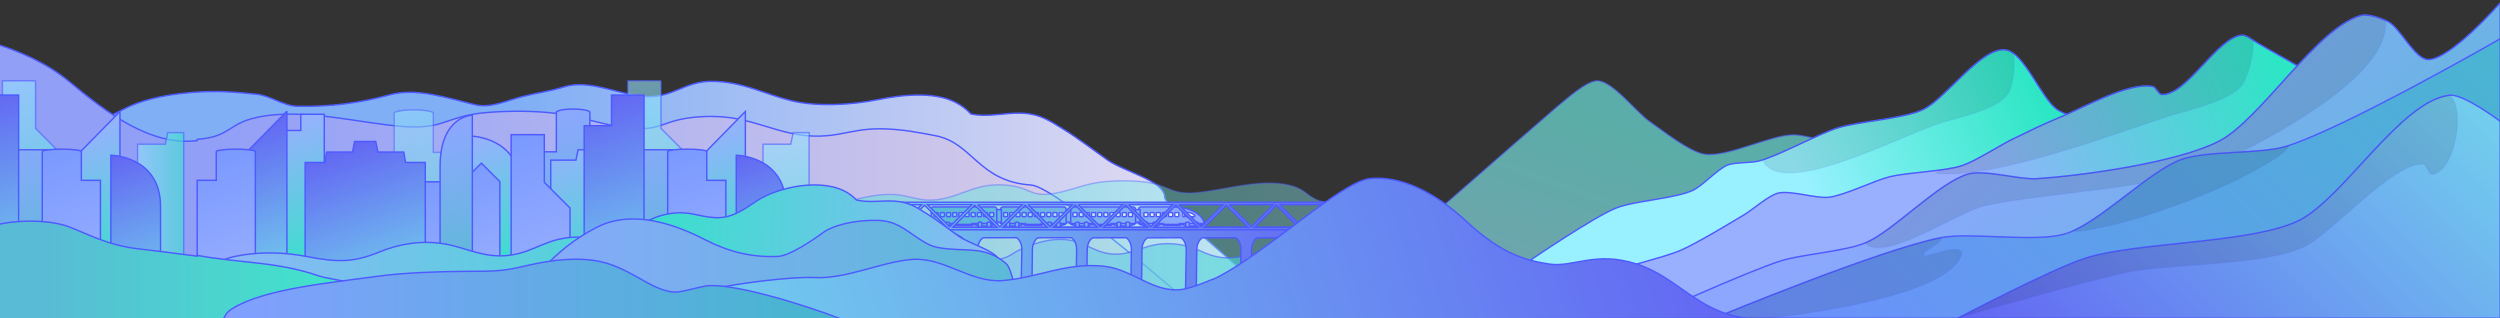 <svg width="1728" height="220" fill="none" xmlns="http://www.w3.org/2000/svg"><rect width="100%" height="100%" fill="#333333" stroke="none"/><g clip-path="url(#a)" stroke="#4D5AFF" stroke-miterlimit="10"><path d="M891.149 217.87c-2.13-7.14-86.03-74.09-86.06-81.34-.05-11.72-27.75-17.58-39.75-26.05-11.43-8.07-20.86-15.4-30.36-21.18-9.09-5.53-15.98-10.63-28.95-11.09-11.6-.41-23.5 3.09-34.95.57-2.09-2.29-4.6-4.35-7.47-6.22-14.97-9.73-38.66-7.38-57.18-3.62-17.67 3.59-41.75 5.03-59.58.65-18.87-4.63-33.58-13.31-55.09-13.36-19.1-.04-27 12.17-47.17 10.4-17.45-1.53-37.56-11.87-54.51-6.63-10.69 3.3-17.42 3.85-28.43 6.62-12.02 3.02-22.43 8.47-33.69 5.7-19.29-4.74-40.27-11.82-58.68-6.75-20.8 5.73-41.24 8.35-63.86 7.88-9.39-.2-18.72-7.37-28.04-8.31-10.49-1.06-20.98-2.05-31.54-1.84v-.02s-37.21-.15-60.08 12.06C62.89 87.55 43.41 93.49 34.09 93.06c-7.44-.34 70.54 72.54 102.2 101.86v22.94h754.86v.01Z" fill="url(#b)"/><path d="M831.72 217.87s-100.84-88.76-118.96-89.97c-36.59-2.44-40.24-29.04-65.96-34.05-11.38-2.22-23.84-4.65-37.37-4.82-12.56-.16-19.9 1.97-30.32 3.8-32.73 5.75-50.6-9.55-78.92-11.97-11.57-.99-23.57-.05-32.88 2.39-9.71 2.55-14.91 6.68-29.18 5.58-19.46-1.49-34.61-8.06-53.54-10.42-15.11-1.89-32.67-1.9-48.27-.61-15.04 1.24-21.12 4.24-31.8 7.54-11.75 3.63-24.17 2.58-38.23.83-27.55-3.43-64.32-11.77-92.21-4.17-10.66 2.9-13.95 7.22-21.78 10.78-.64.28-1.28.54-1.92.79-4.1 1.53-8.83 2.34-14.06 2.74v.87c-31.94 4.07-62.49-19.16-88.65-40.93-30.49-25.38-76.5-32.22-76.5-32.22s-21.76 166.02-21.76 170.75c0 3.46 121.67 1.86 186.9.75v22.34h695.42-.01Z" fill="url(#c)"/><path opacity=".4" d="M908.46 137.28c-5.04-2.76-7.16-6.1-14.02-8.35-17.95-5.89-41.61.57-59.35 3.23-9.05 1.36-17.04 2.17-24.61-.64-6.87-2.56-10.79-4.88-20.47-5.84-10.04-1-21.34-.99-31.07.48-12.18 1.83-21.93 6.92-34.46 8.07-9.18.85-12.53-2.35-18.78-4.32-6-1.89-13.72-2.62-21.16-1.85-18.23 1.87-29.73 13.72-50.8 9.27-6.71-1.42-11.43-3.07-19.52-2.94-8.71.13-16.73 2.01-24.05 3.73-16.56 3.89-18.9 24.49-42.46 26.38-11.67.94-21.22 44.43-21.22 44.43h392.24v-68.91c-3.91-.36-7.38-1.14-10.29-2.74h.02Z" fill="url(#d)"/><path opacity=".6" d="M900.471 176.01c-11.63-2.75-24.05-2.38-35.42.1-15.11 3.3-22.84 3.01-34.95-2.5-9.01-4.1-20.1-6.72-32.33-4.29-10.25 2.04-19.15 7.93-31.44 5.98-12.3-1.95-17.68-9.35-32.05-9.8-13.54-.43-28.55 5.89-35.43 10.56-14.04 9.54-66.42 2.75-81.75 12.79-8.37 5.49-8.23 13.71-6.54 21.36h308.18v-24.13c-6.99-2.74-9.22-7.93-18.27-10.08v.01Z" fill="url(#e)"/><path d="M892.05 164.26c2.62 1.92 3.64 5.3 3.57 8.41-.2 18.7-.43 16.68-.63 35.38 1.5.01 2.25-.01 3.75 0s2.25-.01 3.75 0c.13-18.71.29-16.62.43-35.33-.02-3.12 1.06-6.49 3.71-8.39 3.5-2.53 7.78-3.83 12.12-3.83v-3.39l-314-.1 1.47 2.84 46.56.54c4.33.02 8.59 1.33 12.06 3.88 2.62 1.92 3.64 5.3 3.57 8.41-.2 18.7-.43 16.68-.63 35.38 1.5.01 2.25-.01 3.75 0s2.25-.01 3.75 0c.13-18.71.29-16.62.43-35.33-.02-3.12 1.06-6.49 3.71-8.39l23.3-.06c2.62 1.92 3.64 5.3 3.57 8.41-.2 18.7-.43 16.68-.63 35.38 1.5.01 2.25-.01 3.75 0s2.25-.01 3.75 0c.13-18.71.29-16.62.43-35.33-.02-3.12 1.06-6.49 3.71-8.39l23.3-.06c2.62 1.92 3.64 5.3 3.57 8.41-.2 18.7-.43 16.68-.63 35.38 1.5.01 2.25-.01 3.75 0s2.25-.01 3.75 0c.13-18.71.29-16.62.43-35.33-.02-3.12 1.06-6.49 3.7-8.39l23.3-.06c2.62 1.92 3.64 5.3 3.57 8.41-.2 18.7-.43 16.68-.63 35.38 1.5.01 2.25-.01 3.75 0s2.25-.01 3.75 0c.13-18.71.29-16.62.43-35.33-.02-3.12 1.06-6.49 3.71-8.39l23.3-.06c2.62 1.92 3.64 5.3 3.57 8.41-.2 18.7-.43 16.68-.63 35.38 1.5.01 2.25-.01 3.75 0s2.25-.01 3.75 0c.13-18.71.29-16.62.43-35.33-.02-3.12 1.06-6.49 3.7-8.39l23.3-.06c2.62 1.92 3.64 5.3 3.57 8.41-.2 18.7-.43 16.68-.63 35.38 1.5.01 2.25-.01 3.75 0s2.25-.01 3.75 0c.13-18.71.29-16.62.43-35.33-.02-3.12 1.06-6.49 3.7-8.39l23.3-.06-.04-.07Z" fill="url(#f)"/><path d="M830.69 155.34h-42.08c-.89 0-1.62-.73-1.62-1.62v-9.07c0-.89.73-1.62 1.62-1.62h21.98c18.96 0 24.58 12.31 20.1 12.31Z" fill="url(#g)"/><path d="M794.019 155.33a1.83 1.83 0 1 1-3.662-.002 1.83 1.83 0 0 1 3.662.002Z" fill="url(#h)"/><path d="M800.09 155.33a1.83 1.83 0 1 1-3.662-.002 1.83 1.83 0 0 1 3.662.002Z" fill="url(#i)"/><path d="M796.991 154.5h-3.6v1.71h3.6v-1.71Z" fill="url(#j)"/><path d="M799.689 156.21v-1.71h3.591l-3.591 1.71Z" fill="url(#k)"/><path d="M790.92 156.21v-1.71h-3.59l3.59 1.71Z" fill="url(#l)"/><path d="M822.699 155.33a1.83 1.83 0 1 1-3.662-.002 1.83 1.83 0 0 1 3.662.002Z" fill="url(#m)"/><path d="M828.769 155.33a1.83 1.83 0 1 1-3.662-.002 1.83 1.83 0 0 1 3.662.002Z" fill="url(#n)"/><path d="M825.67 154.5h-3.6v1.71h3.6v-1.71Z" fill="url(#o)"/><path d="M828.369 156.21v-1.71h3.59l-3.59 1.71Z" fill="url(#p)"/><path d="M819.61 156.21v-1.71h-3.6l3.6 1.71Z" fill="url(#q)"/><path d="M815.77 155.69h-11.49l-.46-.57h12.41l-.46.57Z" fill="url(#r)"/><path d="M788.09 144.86h-3.93v8.65h3.93v-8.65Z" fill="url(#s)"/><path d="M741.19 143.03h42.08c.89 0 1.62.73 1.62 1.62v9.07c0 .89-.73 1.62-1.62 1.62h-42.08c-.89 0-1.62-.73-1.62-1.62v-9.07c0-.89.73-1.62 1.62-1.62Z" fill="url(#t)"/><path d="M746.59 155.33a1.83 1.83 0 1 1-3.662-.002 1.83 1.83 0 0 1 3.662.002Z" fill="url(#u)"/><path d="M752.66 155.33a1.83 1.83 0 1 1-3.662-.002 1.83 1.83 0 0 1 3.662.002Z" fill="url(#v)"/><path d="M749.571 154.5h-3.6v1.71h3.6v-1.71Z" fill="url(#w)"/><path d="M752.27 156.21v-1.71h3.589l-3.589 1.71Z" fill="url(#x)"/><path d="M743.5 156.21v-1.71h-3.59l3.59 1.71Z" fill="url(#y)"/><path d="M775.22 155.33a1.83 1.83 0 1 1-3.66 0 1.83 1.83 0 0 1 3.66 0Z" fill="url(#z)"/><path d="M781.291 155.33a1.83 1.83 0 1 1-3.662-.002 1.83 1.83 0 0 1 3.662.002Z" fill="url(#A)"/><path d="M778.202 154.5h-3.6v1.71h3.6v-1.71Z" fill="url(#B)"/><path d="M780.891 156.21v-1.71h3.6l-3.6 1.71Z" fill="url(#C)"/><path d="M772.131 156.21v-1.71h-3.6l3.6 1.71Z" fill="url(#D)"/><path d="M767.981 155.69h-11.49l-.46-.57h12.41l-.46.57Z" fill="url(#E)"/><path d="M742.111 146.931h1.88c.26 0 .47.21.47.47v1.88c0 .26-.21.47-.47.47h-1.88a.47.47 0 0 1-.47-.47v-1.88c0-.26.21-.47.47-.47Z" fill="url(#F)"/><path d="M746.39 146.931h1.88c.26 0 .47.21.47.47v1.88c0 .26-.21.47-.47.47h-1.88a.47.47 0 0 1-.47-.47v-1.88c0-.26.21-.47.47-.47Z" fill="url(#G)"/><path d="M752.52 146.931h-1.87a.47.47 0 0 0-.47.47v1.87c0 .259.21.47.47.47h1.87a.47.47 0 0 0 .47-.47v-1.87a.47.47 0 0 0-.47-.47Z" fill="url(#H)"/><path d="M754.911 146.931h1.881c.26 0 .469.21.469.47v1.88c0 .26-.209.47-.469.47h-1.881a.47.47 0 0 1-.47-.47v-1.88c0-.26.21-.47.47-.47Z" fill="url(#I)"/><path d="M761.041 146.931h-1.87a.47.47 0 0 0-.47.47v1.87c0 .259.211.47.47.47h1.87a.47.47 0 0 0 .47-.47v-1.87a.47.47 0 0 0-.47-.47Z" fill="url(#J)"/><path d="M763.431 146.931h1.88c.26 0 .47.21.47.47v1.88c0 .26-.21.47-.47.47h-1.88a.47.47 0 0 1-.47-.47v-1.88c0-.26.21-.47.47-.47Z" fill="url(#K)"/><path d="M767.691 146.931h1.88c.26 0 .47.21.47.47v1.88c0 .26-.21.47-.47.47h-1.88a.47.47 0 0 1-.47-.47v-1.88c0-.26.21-.47.47-.47Z" fill="url(#L)"/><path d="M773.82 146.931h-1.87a.47.47 0 0 0-.47.47v1.87c0 .259.211.47.47.47h1.87a.47.47 0 0 0 .471-.47v-1.87a.47.47 0 0 0-.471-.47Z" fill="url(#M)"/><path d="M778.08 146.931h-1.87a.47.47 0 0 0-.47.47v1.87c0 .259.211.47.47.47h1.87a.47.47 0 0 0 .47-.47v-1.87a.47.47 0 0 0-.47-.47Z" fill="url(#N)"/><path d="M782.34 146.931h-1.87a.47.47 0 0 0-.47.47v1.87c0 .259.21.47.47.47h1.87a.47.47 0 0 0 .47-.47v-1.87a.47.47 0 0 0-.47-.47Z" fill="url(#O)"/><path d="M793.01 146.931h-1.87a.47.47 0 0 0-.47.47v1.87c0 .259.21.47.47.47h1.87a.47.47 0 0 0 .47-.47v-1.87a.47.47 0 0 0-.47-.47Z" fill="url(#P)"/><path d="M797.291 146.931h-1.87a.47.47 0 0 0-.47.47v1.87c0 .259.211.47.47.47h1.87a.47.47 0 0 0 .47-.47v-1.87a.47.47 0 0 0-.47-.47Z" fill="url(#Q)"/><path d="M799.681 146.931h1.88c.26 0 .47.21.47.47v1.88c0 .26-.21.47-.47.47h-1.88a.47.47 0 0 1-.47-.47v-1.88c0-.26.21-.47.47-.47Z" fill="url(#R)"/><path d="M805.811 146.931h-1.87a.47.47 0 0 0-.47.47v1.87c0 .259.21.47.47.47h1.87a.47.47 0 0 0 .47-.47v-1.87a.47.47 0 0 0-.47-.47Z" fill="url(#S)"/><path d="M810.07 146.931h-1.87a.47.47 0 0 0-.47.47v1.87c0 .259.211.47.47.47h1.87a.47.47 0 0 0 .471-.47v-1.87a.47.47 0 0 0-.471-.47Z" fill="url(#T)"/><path d="M814.33 146.931h-1.87a.47.47 0 0 0-.47.47v1.87c0 .259.211.47.47.47h1.87a.47.47 0 0 0 .47-.47v-1.87a.47.47 0 0 0-.47-.47Z" fill="url(#U)"/><path d="M818.04 146.931h.45c.26 0 .47.21.47.47v1.88c0 .26-.21.47-.47.47h-.45a.47.47 0 0 1-.47-.47v-1.88c0-.26.21-.47.47-.47Z" fill="url(#V)"/><path d="M824.85 149.751h-4.87a.47.47 0 0 1-.47-.47v-1.88c0-.26.21-.47.47-.47h1.88c1.83 0 5.98 2.81 2.99 2.81v.01Z" fill="url(#W)"/><path d="M740.131 144.86h-3.93v8.65h3.93v-8.65Z" fill="url(#X)"/><path d="M735.311 143.03h-42.08a1.62 1.62 0 0 0-1.62 1.62v9.07c0 .895.726 1.62 1.62 1.62h42.08a1.62 1.62 0 0 0 1.62-1.62v-9.07a1.62 1.62 0 0 0-1.62-1.62Z" fill="url(#Y)"/><path d="M698.631 155.33a1.83 1.83 0 1 1-3.662-.002 1.83 1.83 0 0 1 3.662.002Z" fill="url(#Z)"/><path d="M704.701 155.33a1.83 1.83 0 1 1-3.662-.002 1.83 1.83 0 0 1 3.662.002Z" fill="url(#aa)"/><path d="M701.612 154.5h-3.6v1.71h3.6v-1.71Z" fill="url(#ab)"/><path d="M704.301 156.21v-1.71h3.6l-3.6 1.71Z" fill="url(#ac)"/><path d="M695.541 156.21v-1.71h-3.6l3.6 1.71Z" fill="url(#ad)"/><path d="M727.252 155.33a1.83 1.83 0 1 1-3.662-.002 1.83 1.83 0 0 1 3.662.002Z" fill="url(#ae)"/><path d="M733.322 155.33a1.83 1.83 0 1 1-3.662-.002 1.83 1.83 0 0 1 3.662.002Z" fill="url(#af)"/><path d="M730.233 154.5h-3.6v1.71h3.6v-1.71Z" fill="url(#ag)"/><path d="M732.922 156.21v-1.71h3.6l-3.6 1.71Z" fill="url(#ah)"/><path d="M724.162 156.21v-1.71h-3.59l3.59 1.71Z" fill="url(#ai)"/><path d="M720.012 155.69h-11.49l-.45-.57h12.4l-.46.57Z" fill="url(#aj)"/><path d="M694.152 146.931h1.88c.26 0 .47.21.47.47v1.88c0 .26-.21.47-.47.47h-1.88a.47.47 0 0 1-.47-.47v-1.88c0-.26.21-.47.47-.47Z" fill="url(#ak)"/><path d="M700.301 146.931h-1.87a.47.47 0 0 0-.47.47v1.87c0 .259.21.47.47.47h1.87a.47.47 0 0 0 .47-.47v-1.87a.47.47 0 0 0-.47-.47Z" fill="url(#al)"/><path d="M704.561 146.931h-1.87a.47.47 0 0 0-.47.47v1.87c0 .259.21.47.47.47h1.87a.47.47 0 0 0 .47-.47v-1.87a.47.47 0 0 0-.47-.47Z" fill="url(#am)"/><path d="M706.941 146.931h1.88c.26 0 .47.21.47.47v1.88c0 .26-.21.47-.47.47h-1.88a.47.47 0 0 1-.47-.47v-1.88c0-.26.21-.47.47-.47Z" fill="url(#an)"/><path d="M711.202 146.931h1.88c.26 0 .47.21.47.47v1.88c0 .26-.21.47-.47.47h-1.88a.47.47 0 0 1-.47-.47v-1.88c0-.26.21-.47.47-.47Z" fill="url(#ao)"/><path d="M717.342 146.931h-1.87a.47.47 0 0 0-.47.47v1.87c0 .259.21.47.47.47h1.87a.47.47 0 0 0 .47-.47v-1.87a.47.47 0 0 0-.47-.47Z" fill="url(#ap)"/><path d="M719.732 146.931h1.88c.26 0 .47.21.47.47v1.88c0 .26-.21.47-.47.47h-1.88a.47.47 0 0 1-.47-.47v-1.88c0-.26.21-.47.47-.47Z" fill="url(#aq)"/><path d="M723.991 146.931h1.88c.26 0 .47.21.47.47v1.88c0 .26-.21.47-.47.47h-1.88a.47.47 0 0 1-.47-.47v-1.88c0-.26.21-.47.47-.47Z" fill="url(#ar)"/><path d="M730.121 146.931h-1.87a.47.47 0 0 0-.47.47v1.87c0 .259.211.47.47.47h1.87a.47.47 0 0 0 .47-.47v-1.87a.47.47 0 0 0-.47-.47Z" fill="url(#as)"/><path d="M734.381 146.931h-1.87a.47.47 0 0 0-.47.47v1.87c0 .259.21.47.47.47h1.87a.47.47 0 0 0 .47-.47v-1.87a.47.47 0 0 0-.47-.47Z" fill="url(#at)"/><path d="M692.16 144.86h-3.93v8.65h3.93v-8.65Z" fill="url(#au)"/><path d="M687.341 143.03h-42.08a1.62 1.62 0 0 0-1.62 1.62v9.07c0 .895.725 1.62 1.62 1.62h42.08a1.62 1.62 0 0 0 1.62-1.62v-9.07a1.62 1.62 0 0 0-1.62-1.62Z" fill="url(#av)"/><path d="M650.66 155.33a1.83 1.83 0 1 1-3.662-.002 1.83 1.83 0 0 1 3.662.002Z" fill="url(#aw)"/><path d="M656.74 155.33a1.83 1.83 0 1 1-3.662-.002 1.83 1.83 0 0 1 3.662.002Z" fill="url(#ax)"/><path d="M653.641 154.5h-3.6v1.71h3.6v-1.71Z" fill="url(#ay)"/><path d="M656.34 156.21v-1.71h3.59l-3.59 1.71Z" fill="url(#az)"/><path d="M647.581 156.21v-1.71h-3.601l3.601 1.71Z" fill="url(#aA)"/><path d="M679.291 155.33a1.83 1.83 0 1 1-3.662-.002 1.83 1.83 0 0 1 3.662.002Z" fill="url(#aB)"/><path d="M685.361 155.33a1.83 1.83 0 1 1-3.662-.002 1.83 1.83 0 0 1 3.662.002Z" fill="url(#aC)"/><path d="M682.272 154.5h-3.6v1.71h3.6v-1.71Z" fill="url(#aD)"/><path d="M684.961 156.21v-1.71h3.6l-3.6 1.71Z" fill="url(#aE)"/><path d="M676.202 156.21v-1.71h-3.6l3.6 1.71Z" fill="url(#aF)"/><path d="M672.052 155.69h-11.49l-.46-.57h12.41l-.46.57Z" fill="url(#aG)"/><path d="M648.061 146.931h-1.87a.47.47 0 0 0-.47.47v1.87c0 .259.21.47.47.47h1.87a.47.47 0 0 0 .47-.47v-1.87a.47.47 0 0 0-.47-.47Z" fill="url(#aH)"/><path d="M652.33 146.931h-1.87a.47.47 0 0 0-.47.47v1.87c0 .259.211.47.47.47h1.87a.47.47 0 0 0 .47-.47v-1.87a.47.47 0 0 0-.47-.47Z" fill="url(#aI)"/><path d="M654.72 146.931h1.88c.26 0 .47.21.47.47v1.88c0 .26-.21.47-.47.47h-1.88a.47.47 0 0 1-.47-.47v-1.88c0-.26.21-.47.47-.47Z" fill="url(#aJ)"/><path d="M660.852 146.931h-1.87a.47.47 0 0 0-.47.47v1.87c0 .259.21.47.47.47h1.87a.47.47 0 0 0 .47-.47v-1.87a.47.47 0 0 0-.47-.47Z" fill="url(#aK)"/><path d="M663.241 146.931h1.88c.26 0 .47.21.47.47v1.88c0 .26-.21.47-.47.47h-1.88a.47.47 0 0 1-.47-.47v-1.88c0-.26.21-.47.47-.47Z" fill="url(#aL)"/><path d="M669.371 146.931h-1.87a.47.47 0 0 0-.47.47v1.87c0 .259.211.47.47.47h1.87a.47.47 0 0 0 .47-.47v-1.87a.47.47 0 0 0-.47-.47Z" fill="url(#aM)"/><path d="M673.631 146.931h-1.87a.47.47 0 0 0-.47.47v1.87c0 .259.21.47.47.47h1.87a.47.47 0 0 0 .47-.47v-1.87a.47.47 0 0 0-.47-.47Z" fill="url(#aN)"/><path d="M676.021 146.931h1.88c.26 0 .47.21.47.47v1.88c0 .26-.21.47-.47.47h-1.88a.47.47 0 0 1-.47-.47v-1.88c0-.26.21-.47.47-.47Z" fill="url(#aO)"/><path d="M682.151 146.931h-1.87a.47.47 0 0 0-.47.47v1.87c0 .259.21.47.47.47h1.87a.47.47 0 0 0 .47-.47v-1.87a.47.47 0 0 0-.47-.47Z" fill="url(#aP)"/><path d="M686.42 146.931h-1.87a.47.47 0 0 0-.47.47v1.87c0 .259.21.47.47.47h1.87a.47.47 0 0 0 .47-.47v-1.87a.47.47 0 0 0-.47-.47Z" fill="url(#aQ)"/><path d="M918.74 157.12h-17.02l15.35-15.28 1.66 1.66v-3.72H544.49v1.71h22.97l-15.35 15.28-7.62-7.59v2.42l5.55 5.52h-5.55v1.71h374.24v-1.71h.01Zm-364.54 0 15.35-15.28 15.3 15.28H554.2Zm17.42-15.63h30.52l-15.22 15.27-15.3-15.27Zm17.37 15.63 15.23-15.27 15.34 15.27h-30.57Zm17.3-15.63h30.69l-15.35 15.28-15.34-15.28Zm17.42 15.63 15.35-15.28 15.3 15.28h-30.65Zm17.42-15.63h30.52l-15.23 15.27-15.3-15.27h.01Zm17.37 15.63 15.23-15.27 15.34 15.27H658.5Zm17.3-15.63h30.69l-15.35 15.28-15.34-15.28Zm17.42 15.63 15.35-15.28 15.3 15.28h-30.65Zm17.42-15.63h30.53l-15.22 15.27-15.3-15.27h-.01Zm17.37 15.63 15.23-15.27 15.34 15.27h-30.57Zm17.3-15.63H776l-15.35 15.28-15.34-15.28Zm17.42 15.63 15.35-15.28 15.3 15.28h-30.65Zm17.42-15.63h30.53l-15.22 15.27-15.3-15.27h-.01Zm17.37 15.63 15.23-15.27 15.34 15.27h-30.57Zm17.3-15.63h30.69l-15.35 15.28-15.34-15.28Zm17.42 15.63 15.35-15.28 15.3 15.28h-30.65Zm17.42-15.63h30.53l-15.22 15.27-15.3-15.27h-.01Zm17.37 15.63 15.23-15.27 15.34 15.27h-30.57Zm17.3-15.63h30.69l-15.35 15.28-15.34-15.28Z" fill="url(#aR)"/><path opacity=".6" d="M527.379 99.68h19.2l1.68-8.03h11v115.28h-31.88V99.68Z" fill="url(#aS)"/><path opacity=".6" d="M456.879 55.86v32.93l17.78 17.78v88.21h-40.71V55.86h22.93Z" fill="url(#aT)"/><path opacity=".5" d="M276.349 76.65c2.63-.45 6.04-.7 9.62-.7 3.58 0 6.99.25 9.62.7 3.85.67 3.9 1.4 3.9 1.4v27.28h13.19v89.45h-40.22V78.06s.04-.74 3.9-1.4l-.01-.01Z" fill="url(#aU)"/><path d="M207.9 90.19v-11.2h16.24v115.79h-29.89V90.19h13.65Z" fill="url(#aV)"/><path d="M342.399 98.6c7.86 4.071 17.24 12.711 17.24 30.791v65.39h-34.34V94.051c1.24.04 9.22.46 17.11 4.54l-.01.01Z" fill="url(#aW)"/><path d="M404.38 76.06c-2.25-.46-5.18-.71-8.24-.71-3.06 0-5.99.25-8.24.71-3.3.67-3.34 1.4-3.34 1.41v27.441h-11.3v89.87h34.46V77.471s-.04-.74-3.34-1.41Z" fill="url(#aX)"/><path d="m319.858 125.641 12.88-12.88 12.78 12.79v69.23h-66.12v-69.14h40.46Z" fill="url(#aY)"/><path d="M198.32 76.8v117.981h-28.64v-88.78l28.64-29.2Z" fill="url(#aZ)"/><path d="M515.199 77.05v126.571h-31.07v-94.9l31.07-31.67Z" fill="url(#ba)"/><path d="m224.548 112.29 1.19-7.17h17.92l1.47-7.34h14.6l1.48 7.34h17.91l1.2 7.17h13.64v82.49h-83.05v-82.49h13.64Z" fill="url(#bb)"/><path d="M526.018 111.84c7.86 4.07 17.24 12.71 17.24 30.79v65.39h-34.35V107.29c1.24.04 9.22.46 17.11 4.54v.01Z" fill="url(#bc)"/><path d="M315.369 84.14c-5.1 4.07-11.18 12.71-11.18 30.791v79.85h22.29V79.601c-.8.04-5.98.46-11.1 4.54h-.01Z" fill="url(#bd)"/><path d="m442.93 96.18 1.89 7.341h22.84l1.52 7.16h17.4v84.1h-52.83v-98.6h9.18Z" fill="url(#be)"/><path d="M380.67 110.681h17.4l1.52-7.16h22.84l1.89-7.34h9.43v98.6h-53.08v-84.1Z" fill="url(#bf)"/><path d="M376.229 93.07v32.94l17.78 17.78v50.99h-40.71V93.07h22.93Z" fill="url(#bg)"/><path d="M422.669 86.88V65.71h22.48v129.07h-41.37V86.88h18.89Z" fill="url(#bh)"/><path d="M465.39 103.6c2.63-.33 6.04-.52 9.62-.52 3.58 0 6.99.18 9.62.52 3.85.49 3.9 1.02 3.9 1.03v20.03h13.19v70.12H461.5v-90.15s.04-.54 3.9-1.03h-.01Z" fill="url(#bi)"/><path d="M172.619 103.6c-2.63-.33-6.04-.52-9.62-.52-3.58 0-6.99.18-9.62.52-3.85.49-3.9 1.02-3.9 1.03v20.03h-13.19v70.12h40.22v-90.15s-.04-.54-3.9-1.03h.01Z" fill="url(#bj)"/><path opacity=".6" d="M95.08 99.68h19.21l1.68-8.03h11v115.28H95.08V99.68Z" fill="url(#bk)"/><path opacity=".6" d="M24.59 55.86v32.93l17.78 17.78v88.21H1.66V55.86h22.93Z" fill="url(#bl)"/><path d="M82.91 77.05v126.571H51.84v-94.9l31.07-31.67Z" fill="url(#bm)"/><path d="M93.72 111.84c7.859 4.07 17.239 12.71 17.239 30.79v65.39h-34.35V107.29c1.24.04 9.22.46 17.11 4.54v.01Z" fill="url(#bn)"/><path d="m10.641 96.18 1.89 7.341h22.84l1.52 7.16h17.4v84.1H1.461v-98.6h9.18Z" fill="url(#bo)"/><path d="M-51.63 110.681h17.41l1.52-7.16h22.84l1.88-7.34h9.44v98.6h-53.09v-84.1Z" fill="url(#bp)"/><path d="M-9.62 86.88V65.71h22.48v129.07h-41.37V86.88h18.89Z" fill="url(#bq)"/><path d="M33.101 103.6c2.63-.33 6.04-.52 9.62-.52 3.58 0 6.99.18 9.62.52 3.85.49 3.9 1.02 3.9 1.03v20.03h13.19v70.12H29.21v-90.15s.04-.54 3.9-1.03h-.01Z" fill="url(#br)"/><path d="M410.799 179.96c18.1-14.95 39.61-37.34 67.65-32.1 7.92 1.48 16.07 3.9 24.29 1.81 7.05-1.8 13.41-6.06 18.99-9.92 15.76-10.91 47.69-17.29 64.89-5.99 2.08 1.36 3.86 2.85 5.31 4.48 8.65 2.11 18.06.15 26.97.83 9.96.76 14.91 4.46 21.51 8.53 6.91 4.25 13.66 9.55 21.89 15.42 8.64 6.16 29.57 11.1 28.78 19.05-.49 4.91 15.05 17.67 16.18 22.59-.22-.97-25.13-1.11-26.8-1.17-48.42-1.81-96.84-4.23-145.16-6.87-15.78-.86-31.65-.6-47.41-1.55-16.3-.98-32.31-2.77-48.74-2.59-6.05.07-14.5 2.01-20.12.28-4.12-1.27-10.73-6.6-9.74-10.56.22-.88.75-1.62 1.51-2.24Z" fill="url(#bs)"/><path d="M162.229 177.26c16.52-3.51 34.14-3.03 50.29.13 21.45 4.21 32.44 3.84 49.63-3.19 12.8-5.23 28.53-8.57 45.9-5.46 14.56 2.6 27.2 10.11 44.64 7.63 17.47-2.48 25.1-11.92 45.5-12.49 19.23-.54 40.53 7.5 50.3 13.46 19.94 12.16 94.31 3.51 116.07 16.3 11.89 6.99 11.68 17.47 9.29 27.22h-437.56V190.1c9.92-3.5 13.09-10.11 25.94-12.85v.01Z" fill="url(#bt)"/><path d="M320.7 215.82c3.32-5.54 19.73-7.08 26.32-10.03 11.57-5.18 20.3-11.98 27.91-19.93 10.69-11.16 21.96-20.78 37.66-28.78 0 0 .01 0 .02-.01 24.86-12.67 54.42-1.83 74.58 8.54 16.5 8.48 32.26 12.38 50.45 11.65 7.92-.32 24.17-11.19 30.86-16.21 9.68-7.26 30.93-9.87 42.59-8.35 14.62 1.9 24.29 15.92 36.9 18.32 18.49 3.52 32.16-1.85 47.33 11.07 4.46 3.8 5.62 20.1 10.03 24.12 5.25 4.77 12.97 8.03 16.71 14.68H317.92c.74-2.46 1.36-2.72 2.77-5.06l.01-.01Z" fill="url(#bu)"/><path opacity=".6" d="m1285.9 104.83-14.19 115.16h-212.96l-151.061.87S1071.61 77.46 1076.54 73.52c5.99-4.79 20.69-18.34 28.15-17.65 10.76 1 26.41 21.85 35.69 28.27 9.05 6.26 27.04 20.59 37.45 22.38 15.65 2.69 46.43-13.58 62.25-13.28 11.72.22 45.83 11.58 45.83 11.58l-.01.01Z" fill="url(#bv)"/><path d="M1699.67 220s-134.52-47.79-174.85-73.92c-16.8-10.88-42.64-44.72-59.71-55.09-9.94-6.04-33.64-8.66-43.25-15.3-10.96-7.57-22.77-39.59-35.63-41.22-17.11-2.17-41.6 34.41-57.55 41.53-13.79 6.15-44.14 7.92-58.45 12.4-14.07 4.41-40.44 19.12-54.65 22.94-5.25 1.41-16.4.7-21.48 2.74-6.79 2.72-17.42 14.46-24.08 17.52-12.56 5.77-40.53 7.12-53.29 12.34-15.53 6.35-57.99 35.24-57.99 35.24V220h640.93Z" fill="url(#bw)"/><path opacity=".1" d="M1388.03 64.54c-6.84 11.11-33.61 16.41-45.38 20.05-29.62 9.15-111.65 53.749-124.27 25.919 14.66-4.78 38.66-17.97 51.85-22.1 14.31-4.49 44.67-6.25 58.45-12.4 15.95-7.12 40.44-43.7 57.55-41.53 1.78.23 3.54 1.03 5.28 2.28 1.96 8.43-.24 22.54-3.47 27.79l-.01-.01Z" fill="#000"/><path d="M1634.76 220s16.37-105.68.76-136.09c-10.55-20.55-55.74-42.46-75.74-54.57-2.41-1.46-7.26-5.3-10.08-5.06-17.34 1.47-38.15 41.87-55.53 41.02-2.06-.1-4.04-5.07-6.06-5.49-16.67-3.48-48.79 15.12-64.6 21.36-8.37 3.3-24.57 11.11-32.62 15.08-8.83 4.35-25.5 15.19-34.88 18.26-11.93 3.91-37.5 4.65-49.71 7.62-10.82 2.63-31.1 12.86-42.16 14.21-8.73 1.07-26.54-4.95-35.07-2.85-6.72 1.66-17.34 11.25-23.25 14.79-10.66 6.38-31.99 19.27-43.34 24.38-14.34 6.46-46.33 12.17-59.5 20.68-7.72 4.99-25.08 26.64-25.08 26.64h556.87l-.01.02Z" fill="url(#bx)"/><path opacity=".1" d="M1550.05 58.21c-6.83 10.39-33.84 17.06-45.96 20.54-27.35 7.85-121.46 45.29-164.89 41.18-1.3-.12-.62-.99 1.5-2.39 5.94-.79 11.37-1.74 15.31-3.03 9.38-3.08 26.04-13.91 34.88-18.26 8.06-3.97 24.26-11.78 32.62-15.08 15.81-6.24 47.93-24.84 64.6-21.36 2.02.42 4 5.39 6.06 5.49 17.38.85 38.19-39.55 55.53-41.02 2.04-.17 5.14 1.79 7.61 3.44.97 9.5-3.66 25.01-7.26 30.5v-.01Z" fill="#000"/><path d="M1407.76 123.51c31.9-2.14 96.61-11.04 125.76-25.8 28.58-14.47 68.13-79.15 98.65-87.09 4.71-1.22 14.57 2.15 18.9 4.56 7.93 4.43 18.04 25.45 26.88 25.97 15.24.89 50.2-39.15 50.2-39.15v217.99h-591.52s70.11-32.06 94.36-39.7c14.38-4.53 44.7-6.59 58.66-12.54 19.28-8.23 50.83-42.02 70.87-47.49 11.5-3.14 35.43 4.04 47.24 3.25Z" fill="url(#by)"/><path opacity=".1" d="M1537.41 111.07c-38.16 19.13-123.81 21.86-164.78 31-20.13 4.49-70.23 39.91-83.45 25.89.16-.07.32-.13.48-.2 19.28-8.23 50.83-42.02 70.87-47.49 11.5-3.14 35.43 4.04 47.24 3.25 31.9-2.14 96.61-11.04 125.76-25.8 28.58-14.47 68.13-79.15 98.65-87.09 3.99-1.04 11.67 1.22 16.57 3.41 4.16 38.29-79.62 81.14-111.34 97.04v-.01Z" fill="#000"/><path d="M1507.71 110.22c17.1-6.2 54.8-3.72 72.21-9 39.68-12.04 148.24-74.42 148.24-74.42v193.19h-543.49s116-48 156.9-55.72c21.21-4 65.67 3.66 86.28-2.75 22.66-7.05 57.55-43.23 79.86-51.31v.01Z" fill="url(#bz)"/><path opacity=".1" d="M1450.67 157.54c28.43-5.03 83.52-25.26 108.33-40.04 5.61-3.34 20.62-10.58 23.15-16.99-.77.25-1.51.49-2.23.71-17.41 5.28-55.11 2.81-72.21 9-20.73 7.51-52.3 39.26-74.85 49.38 4.7 1.12 13.92-1.38 17.81-2.07v.01ZM1355.4 177.26c4.97-11.76-24.96 1.25-25.53-.63-1.24-4.07 14.03-8.78 11.71-12.35-40.9 7.72-156.9 55.72-156.9 55.72h36.95s120.57-11.53 133.78-42.74h-.01Z" fill="#000"/><path d="M1441.69 178.34c35.37-11.17 112.49-9.89 146.18-25.4 31.04-14.29 71.33-83.47 105.31-87.13 9.79-1.05 34.99 18.07 34.99 18.07V220h-375.08s65.26-34.29 88.6-41.66Z" fill="url(#bA)"/><path opacity=".1" d="M1593.22 170.281c19.07-9.43 60.3-57.64 81.55-56.83 2.35.09 3.87 7.25 6.22 7.06 15.35-1.23 23.76-44.54 12.18-54.7-33.97 3.66-74.27 72.83-105.31 87.13-33.69 15.52-110.8 14.24-146.18 25.4-23.34 7.37-88.6 41.66-88.6 41.66s87.75-25.57 117.56-31.75c30.32-6.29 94.81-4.24 122.58-17.96v-.01Z" fill="#000"/><path d="M1207.27 220c-33.88-4.24-47.44-28.25-75.94-37.48-28.5-9.23-43.5 2.45-60.44 0-16.94-2.45-33.88-7.72-56.75-29.02-22.87-21.31-46.59-32.06-66.92-30.1-20.33 1.96-71.18 51.03-106.73 68.74-6.53 2.63-13.07 5.38-19.66 7.14-21.3 5.7-36.81-12.92-57.41-15.21-26.44-2.94-45.57 7.89-70.42 9.86-22.35 1.77-40.9-16.72-63.37-14.56-22.19 2.13-44.72 13.69-67.08 12.47-18.56-1.01-102.87 8.07-132.8 29.03h488.99v-.32c117.85-.25 265.17-.55 288.52-.55h.01Z" fill="url(#bB)"/><path d="M259.211 206.03c-3.38-4.45-10.17-8.91-17.17-10.7-8.06-2.06-15.97-2.57-24.17-5.39-4.46-1.54-9-2.78-13.59-3.83 0 0-.02-.01-.05-.01-8.2-1.87-16.57-3.1-25.02-4.11-14.25-1.71-28.71-2.82-42.92-5.48v.56c-17.19-2.24-32.89-4.23-40.36-5.04-21.18-2.3-35.58-10.43-48.28-15.26-12.71-4.83-39.81-6.28-61.84 2.07-22.02 8.35-12.71 62.04-12.71 62.04h288.04c4.22 0-.8-13.35-1.93-14.84v-.01Z" fill="url(#bC)"/><path d="M260.63 191c18.62-2.54 42.6-3.34 61.95-3.46 14.61-.09 23.09.32 36.97-2.94 15.71-3.69 33.33-7.05 51.12-4.57 11.6 1.61 21.53 6.83 30.83 12.08 6.83 3.85 18.24 10.86 27.58 9.64 4.87-.63 13.69-3.19 18.51-4.02 16.03-2.78 65.07 11.6 94.79 23.15H154.27c1.65-2.96 1.84-4.7 6.1-7.42 21.44-13.68 67.73-18.01 100.26-22.45V191Z" fill="url(#bD)"/></g><defs><linearGradient id="b" x1="911.679" y1="137.06" x2="357.369" y2="137.06" gradientUnits="userSpaceOnUse"><stop stop-color="#F7E3F1"/><stop offset="1" stop-color="#80AFF5"/></linearGradient><linearGradient id="c" x1="960.54" y1="120.95" x2="146.44" y2="120.95" gradientUnits="userSpaceOnUse"><stop stop-color="#EFDCE3"/><stop offset="1" stop-color="#919FF7"/></linearGradient><linearGradient id="d" x1="526.51" y1="166.95" x2="948.73" y2="166.95" gradientUnits="userSpaceOnUse"><stop stop-color="#2CE6C4"/><stop offset="1" stop-color="#99F1FF"/></linearGradient><linearGradient id="e" x1="949.521" y1="187.86" x2="609.651" y2="187.86" gradientUnits="userSpaceOnUse"><stop stop-color="#2CE6C4"/><stop offset="1" stop-color="#99B0FF"/></linearGradient><linearGradient id="f" x1="586.84" y1="182.52" x2="921.14" y2="182.52" gradientUnits="userSpaceOnUse"><stop stop-color="#72CFED"/><stop offset="1" stop-color="#6366F3"/></linearGradient><linearGradient id="g" x1="646.55" y1="149.18" x2="830.38" y2="149.18" gradientUnits="userSpaceOnUse"><stop stop-color="#59BBD5"/><stop offset="1" stop-color="#8DA7FF"/></linearGradient><linearGradient id="h" x1="646.548" y1="155.33" x2="830.38" y2="155.33" gradientUnits="userSpaceOnUse"><stop stop-color="#59BBD5"/><stop offset="1" stop-color="#8DA7FF"/></linearGradient><linearGradient id="i" x1="646.543" y1="155.33" x2="830.389" y2="155.33" gradientUnits="userSpaceOnUse"><stop stop-color="#59BBD5"/><stop offset="1" stop-color="#8DA7FF"/></linearGradient><linearGradient id="j" x1="646.552" y1="155.35" x2="830.38" y2="155.35" gradientUnits="userSpaceOnUse"><stop stop-color="#59BBD5"/><stop offset="1" stop-color="#8DA7FF"/></linearGradient><linearGradient id="k" x1="646.586" y1="155.35" x2="830.38" y2="155.35" gradientUnits="userSpaceOnUse"><stop stop-color="#59BBD5"/><stop offset="1" stop-color="#8DA7FF"/></linearGradient><linearGradient id="l" x1="646.537" y1="155.35" x2="830.391" y2="155.35" gradientUnits="userSpaceOnUse"><stop stop-color="#59BBD5"/><stop offset="1" stop-color="#8DA7FF"/></linearGradient><linearGradient id="m" x1="646.553" y1="155.33" x2="830.379" y2="155.33" gradientUnits="userSpaceOnUse"><stop stop-color="#59BBD5"/><stop offset="1" stop-color="#8DA7FF"/></linearGradient><linearGradient id="n" x1="646.588" y1="155.33" x2="830.379" y2="155.33" gradientUnits="userSpaceOnUse"><stop stop-color="#59BBD5"/><stop offset="1" stop-color="#8DA7FF"/></linearGradient><linearGradient id="o" x1="646.536" y1="155.35" x2="830.381" y2="155.35" gradientUnits="userSpaceOnUse"><stop stop-color="#59BBD5"/><stop offset="1" stop-color="#8DA7FF"/></linearGradient><linearGradient id="p" x1="646.541" y1="155.35" x2="830.379" y2="155.35" gradientUnits="userSpaceOnUse"><stop stop-color="#59BBD5"/><stop offset="1" stop-color="#8DA7FF"/></linearGradient><linearGradient id="q" x1="646.541" y1="155.35" x2="830.38" y2="155.35" gradientUnits="userSpaceOnUse"><stop stop-color="#59BBD5"/><stop offset="1" stop-color="#8DA7FF"/></linearGradient><linearGradient id="r" x1="646.54" y1="155.41" x2="830.39" y2="155.41" gradientUnits="userSpaceOnUse"><stop stop-color="#59BBD5"/><stop offset="1" stop-color="#8DA7FF"/></linearGradient><linearGradient id="s" x1="646.543" y1="149.18" x2="830.389" y2="149.18" gradientUnits="userSpaceOnUse"><stop stop-color="#59BBD5"/><stop offset="1" stop-color="#8DA7FF"/></linearGradient><linearGradient id="t" x1="646.55" y1="-433.66" x2="830.38" y2="-433.66" gradientUnits="userSpaceOnUse"><stop stop-color="#59BBD5"/><stop offset="1" stop-color="#8DA7FF"/></linearGradient><linearGradient id="u" x1="646.562" y1="155.33" x2="830.378" y2="155.33" gradientUnits="userSpaceOnUse"><stop stop-color="#59BBD5"/><stop offset="1" stop-color="#8DA7FF"/></linearGradient><linearGradient id="v" x1="646.569" y1="155.33" x2="830.371" y2="155.33" gradientUnits="userSpaceOnUse"><stop stop-color="#59BBD5"/><stop offset="1" stop-color="#8DA7FF"/></linearGradient><linearGradient id="w" x1="646.541" y1="155.35" x2="830.39" y2="155.35" gradientUnits="userSpaceOnUse"><stop stop-color="#59BBD5"/><stop offset="1" stop-color="#8DA7FF"/></linearGradient><linearGradient id="x" x1="646.541" y1="155.35" x2="830.389" y2="155.35" gradientUnits="userSpaceOnUse"><stop stop-color="#59BBD5"/><stop offset="1" stop-color="#8DA7FF"/></linearGradient><linearGradient id="y" x1="646.541" y1="155.35" x2="830.389" y2="155.35" gradientUnits="userSpaceOnUse"><stop stop-color="#59BBD5"/><stop offset="1" stop-color="#8DA7FF"/></linearGradient><linearGradient id="z" x1="646.594" y1="155.33" x2="830.369" y2="155.33" gradientUnits="userSpaceOnUse"><stop stop-color="#59BBD5"/><stop offset="1" stop-color="#8DA7FF"/></linearGradient><linearGradient id="A" x1="646.54" y1="155.33" x2="830.391" y2="155.33" gradientUnits="userSpaceOnUse"><stop stop-color="#59BBD5"/><stop offset="1" stop-color="#8DA7FF"/></linearGradient><linearGradient id="B" x1="646.552" y1="155.35" x2="830.381" y2="155.35" gradientUnits="userSpaceOnUse"><stop stop-color="#59BBD5"/><stop offset="1" stop-color="#8DA7FF"/></linearGradient><linearGradient id="C" x1="646.542" y1="155.35" x2="830.39" y2="155.35" gradientUnits="userSpaceOnUse"><stop stop-color="#59BBD5"/><stop offset="1" stop-color="#8DA7FF"/></linearGradient><linearGradient id="D" x1="646.542" y1="155.35" x2="830.391" y2="155.35" gradientUnits="userSpaceOnUse"><stop stop-color="#59BBD5"/><stop offset="1" stop-color="#8DA7FF"/></linearGradient><linearGradient id="E" x1="646.552" y1="155.41" x2="830.381" y2="155.41" gradientUnits="userSpaceOnUse"><stop stop-color="#59BBD5"/><stop offset="1" stop-color="#8DA7FF"/></linearGradient><linearGradient id="F" x1="826.479" y1="148.341" x2="643.083" y2="148.341" gradientUnits="userSpaceOnUse"><stop stop-color="#FFFADF"/><stop offset="1" stop-color="#6BCBEE"/></linearGradient><linearGradient id="G" x1="826.468" y1="-433.648" x2="643.092" y2="-433.648" gradientUnits="userSpaceOnUse"><stop stop-color="#FFFADF"/><stop offset="1" stop-color="#6BCBEE"/></linearGradient><linearGradient id="H" x1="826.478" y1="-433.659" x2="643.082" y2="-433.659" gradientUnits="userSpaceOnUse"><stop stop-color="#FFFADF"/><stop offset="1" stop-color="#6BCBEE"/></linearGradient><linearGradient id="I" x1="826.473" y1="-433.648" x2="643.089" y2="-433.648" gradientUnits="userSpaceOnUse"><stop stop-color="#FFFADF"/><stop offset="1" stop-color="#6BCBEE"/></linearGradient><linearGradient id="J" x1="826.463" y1="-433.659" x2="643.109" y2="-433.659" gradientUnits="userSpaceOnUse"><stop stop-color="#FFFADF"/><stop offset="1" stop-color="#6BCBEE"/></linearGradient><linearGradient id="K" x1="826.472" y1="-433.648" x2="643.088" y2="-433.648" gradientUnits="userSpaceOnUse"><stop stop-color="#FFFADF"/><stop offset="1" stop-color="#6BCBEE"/></linearGradient><linearGradient id="L" x1="826.482" y1="-433.648" x2="643.078" y2="-433.648" gradientUnits="userSpaceOnUse"><stop stop-color="#FFFADF"/><stop offset="1" stop-color="#6BCBEE"/></linearGradient><linearGradient id="M" x1="826.452" y1="-433.659" x2="643.128" y2="-433.659" gradientUnits="userSpaceOnUse"><stop stop-color="#FFFADF"/><stop offset="1" stop-color="#6BCBEE"/></linearGradient><linearGradient id="N" x1="826.471" y1="-433.659" x2="643.077" y2="-433.659" gradientUnits="userSpaceOnUse"><stop stop-color="#FFFADF"/><stop offset="1" stop-color="#6BCBEE"/></linearGradient><linearGradient id="O" x1="826.471" y1="-433.659" x2="643.087" y2="-433.659" gradientUnits="userSpaceOnUse"><stop stop-color="#FFFADF"/><stop offset="1" stop-color="#6BCBEE"/></linearGradient><linearGradient id="P" x1="826.469" y1="-433.659" x2="643.073" y2="-433.659" gradientUnits="userSpaceOnUse"><stop stop-color="#FFFADF"/><stop offset="1" stop-color="#6BCBEE"/></linearGradient><linearGradient id="Q" x1="826.472" y1="-433.659" x2="643.088" y2="-433.659" gradientUnits="userSpaceOnUse"><stop stop-color="#FFFADF"/><stop offset="1" stop-color="#6BCBEE"/></linearGradient><linearGradient id="R" x1="826.482" y1="-433.648" x2="643.057" y2="-433.648" gradientUnits="userSpaceOnUse"><stop stop-color="#FFFADF"/><stop offset="1" stop-color="#6BCBEE"/></linearGradient><linearGradient id="S" x1="826.471" y1="-433.659" x2="643.057" y2="-433.659" gradientUnits="userSpaceOnUse"><stop stop-color="#FFFADF"/><stop offset="1" stop-color="#6BCBEE"/></linearGradient><linearGradient id="T" x1="826.471" y1="-433.659" x2="643.067" y2="-433.659" gradientUnits="userSpaceOnUse"><stop stop-color="#FFFADF"/><stop offset="1" stop-color="#6BCBEE"/></linearGradient><linearGradient id="U" x1="826.471" y1="-433.659" x2="643.067" y2="-433.659" gradientUnits="userSpaceOnUse"><stop stop-color="#FFFADF"/><stop offset="1" stop-color="#6BCBEE"/></linearGradient><linearGradient id="V" x1="826.47" y1="-433.648" x2="643.078" y2="-433.648" gradientUnits="userSpaceOnUse"><stop stop-color="#FFFADF"/><stop offset="1" stop-color="#6BCBEE"/></linearGradient><linearGradient id="W" x1="826.47" y1="-433.648" x2="643.111" y2="-433.648" gradientUnits="userSpaceOnUse"><stop stop-color="#FFFADF"/><stop offset="1" stop-color="#6BCBEE"/></linearGradient><linearGradient id="X" x1="646.55" y1="149.18" x2="830.392" y2="149.18" gradientUnits="userSpaceOnUse"><stop stop-color="#59BBD5"/><stop offset="1" stop-color="#8DA7FF"/></linearGradient><linearGradient id="Y" x1="646.551" y1="-433.66" x2="830.382" y2="-433.66" gradientUnits="userSpaceOnUse"><stop stop-color="#59BBD5"/><stop offset="1" stop-color="#8DA7FF"/></linearGradient><linearGradient id="Z" x1="646.55" y1="155.33" x2="830.382" y2="155.33" gradientUnits="userSpaceOnUse"><stop stop-color="#59BBD5"/><stop offset="1" stop-color="#8DA7FF"/></linearGradient><linearGradient id="aa" x1="646.541" y1="155.33" x2="830.392" y2="155.33" gradientUnits="userSpaceOnUse"><stop stop-color="#59BBD5"/><stop offset="1" stop-color="#8DA7FF"/></linearGradient><linearGradient id="ab" x1="646.552" y1="155.35" x2="830.381" y2="155.35" gradientUnits="userSpaceOnUse"><stop stop-color="#59BBD5"/><stop offset="1" stop-color="#8DA7FF"/></linearGradient><linearGradient id="ac" x1="646.55" y1="155.35" x2="830.392" y2="155.35" gradientUnits="userSpaceOnUse"><stop stop-color="#59BBD5"/><stop offset="1" stop-color="#8DA7FF"/></linearGradient><linearGradient id="ad" x1="646.562" y1="155.35" x2="830.35" y2="155.35" gradientUnits="userSpaceOnUse"><stop stop-color="#59BBD5"/><stop offset="1" stop-color="#8DA7FF"/></linearGradient><linearGradient id="ae" x1="646.542" y1="155.33" x2="830.391" y2="155.33" gradientUnits="userSpaceOnUse"><stop stop-color="#59BBD5"/><stop offset="1" stop-color="#8DA7FF"/></linearGradient><linearGradient id="af" x1="646.544" y1="155.33" x2="830.39" y2="155.33" gradientUnits="userSpaceOnUse"><stop stop-color="#59BBD5"/><stop offset="1" stop-color="#8DA7FF"/></linearGradient><linearGradient id="ag" x1="646.553" y1="155.35" x2="830.392" y2="155.35" gradientUnits="userSpaceOnUse"><stop stop-color="#59BBD5"/><stop offset="1" stop-color="#8DA7FF"/></linearGradient><linearGradient id="ah" x1="646.552" y1="155.35" x2="830.391" y2="155.35" gradientUnits="userSpaceOnUse"><stop stop-color="#59BBD5"/><stop offset="1" stop-color="#8DA7FF"/></linearGradient><linearGradient id="ai" x1="646.553" y1="155.35" x2="830.391" y2="155.35" gradientUnits="userSpaceOnUse"><stop stop-color="#59BBD5"/><stop offset="1" stop-color="#8DA7FF"/></linearGradient><linearGradient id="aj" x1="646.552" y1="155.41" x2="830.382" y2="155.41" gradientUnits="userSpaceOnUse"><stop stop-color="#59BBD5"/><stop offset="1" stop-color="#8DA7FF"/></linearGradient><linearGradient id="ak" x1="826.482" y1="-433.648" x2="643.082" y2="-433.648" gradientUnits="userSpaceOnUse"><stop stop-color="#FFFADF"/><stop offset="1" stop-color="#6BCBEE"/></linearGradient><linearGradient id="al" x1="826.431" y1="-433.659" x2="643.101" y2="-433.659" gradientUnits="userSpaceOnUse"><stop stop-color="#FFFADF"/><stop offset="1" stop-color="#6BCBEE"/></linearGradient><linearGradient id="am" x1="826.483" y1="-433.659" x2="643.079" y2="-433.659" gradientUnits="userSpaceOnUse"><stop stop-color="#FFFADF"/><stop offset="1" stop-color="#6BCBEE"/></linearGradient><linearGradient id="an" x1="826.471" y1="-433.648" x2="643.091" y2="-433.648" gradientUnits="userSpaceOnUse"><stop stop-color="#FFFADF"/><stop offset="1" stop-color="#6BCBEE"/></linearGradient><linearGradient id="ao" x1="826.483" y1="-433.648" x2="643.082" y2="-433.648" gradientUnits="userSpaceOnUse"><stop stop-color="#FFFADF"/><stop offset="1" stop-color="#6BCBEE"/></linearGradient><linearGradient id="ap" x1="826.482" y1="-433.659" x2="643.082" y2="-433.659" gradientUnits="userSpaceOnUse"><stop stop-color="#FFFADF"/><stop offset="1" stop-color="#6BCBEE"/></linearGradient><linearGradient id="aq" x1="826.482" y1="-433.648" x2="643.082" y2="-433.648" gradientUnits="userSpaceOnUse"><stop stop-color="#FFFADF"/><stop offset="1" stop-color="#6BCBEE"/></linearGradient><linearGradient id="ar" x1="826.482" y1="-433.648" x2="643.081" y2="-433.648" gradientUnits="userSpaceOnUse"><stop stop-color="#FFFADF"/><stop offset="1" stop-color="#6BCBEE"/></linearGradient><linearGradient id="as" x1="826.439" y1="-433.659" x2="643.113" y2="-433.659" gradientUnits="userSpaceOnUse"><stop stop-color="#FFFADF"/><stop offset="1" stop-color="#6BCBEE"/></linearGradient><linearGradient id="at" x1="826.479" y1="-433.659" x2="643.083" y2="-433.659" gradientUnits="userSpaceOnUse"><stop stop-color="#FFFADF"/><stop offset="1" stop-color="#6BCBEE"/></linearGradient><linearGradient id="au" x1="646.551" y1="149.18" x2="830.39" y2="149.18" gradientUnits="userSpaceOnUse"><stop stop-color="#59BBD5"/><stop offset="1" stop-color="#8DA7FF"/></linearGradient><linearGradient id="av" x1="646.551" y1="-433.66" x2="830.381" y2="-433.66" gradientUnits="userSpaceOnUse"><stop stop-color="#59BBD5"/><stop offset="1" stop-color="#8DA7FF"/></linearGradient><linearGradient id="aw" x1="646.55" y1="155.33" x2="830.379" y2="155.33" gradientUnits="userSpaceOnUse"><stop stop-color="#59BBD5"/><stop offset="1" stop-color="#8DA7FF"/></linearGradient><linearGradient id="ax" x1="646.55" y1="155.33" x2="830.369" y2="155.33" gradientUnits="userSpaceOnUse"><stop stop-color="#59BBD5"/><stop offset="1" stop-color="#8DA7FF"/></linearGradient><linearGradient id="ay" x1="646.551" y1="155.35" x2="830.393" y2="155.35" gradientUnits="userSpaceOnUse"><stop stop-color="#59BBD5"/><stop offset="1" stop-color="#8DA7FF"/></linearGradient><linearGradient id="az" x1="646.55" y1="155.35" x2="830.388" y2="155.35" gradientUnits="userSpaceOnUse"><stop stop-color="#59BBD5"/><stop offset="1" stop-color="#8DA7FF"/></linearGradient><linearGradient id="aA" x1="646.55" y1="155.35" x2="830.392" y2="155.35" gradientUnits="userSpaceOnUse"><stop stop-color="#59BBD5"/><stop offset="1" stop-color="#8DA7FF"/></linearGradient><linearGradient id="aB" x1="646.551" y1="155.33" x2="830.39" y2="155.33" gradientUnits="userSpaceOnUse"><stop stop-color="#59BBD5"/><stop offset="1" stop-color="#8DA7FF"/></linearGradient><linearGradient id="aC" x1="646.551" y1="155.33" x2="830.39" y2="155.33" gradientUnits="userSpaceOnUse"><stop stop-color="#59BBD5"/><stop offset="1" stop-color="#8DA7FF"/></linearGradient><linearGradient id="aD" x1="646.552" y1="155.35" x2="830.393" y2="155.35" gradientUnits="userSpaceOnUse"><stop stop-color="#59BBD5"/><stop offset="1" stop-color="#8DA7FF"/></linearGradient><linearGradient id="aE" x1="646.551" y1="155.35" x2="830.39" y2="155.35" gradientUnits="userSpaceOnUse"><stop stop-color="#59BBD5"/><stop offset="1" stop-color="#8DA7FF"/></linearGradient><linearGradient id="aF" x1="646.541" y1="155.35" x2="830.403" y2="155.35" gradientUnits="userSpaceOnUse"><stop stop-color="#59BBD5"/><stop offset="1" stop-color="#8DA7FF"/></linearGradient><linearGradient id="aG" x1="646.552" y1="155.41" x2="830.382" y2="155.41" gradientUnits="userSpaceOnUse"><stop stop-color="#59BBD5"/><stop offset="1" stop-color="#8DA7FF"/></linearGradient><linearGradient id="aH" x1="826.474" y1="-433.659" x2="643.091" y2="-433.659" gradientUnits="userSpaceOnUse"><stop stop-color="#FFFADF"/><stop offset="1" stop-color="#6BCBEE"/></linearGradient><linearGradient id="aI" x1="826.45" y1="-433.659" x2="643.09" y2="-433.659" gradientUnits="userSpaceOnUse"><stop stop-color="#FFFADF"/><stop offset="1" stop-color="#6BCBEE"/></linearGradient><linearGradient id="aJ" x1="826.5" y1="-433.648" x2="643.08" y2="-433.648" gradientUnits="userSpaceOnUse"><stop stop-color="#FFFADF"/><stop offset="1" stop-color="#6BCBEE"/></linearGradient><linearGradient id="aK" x1="826.482" y1="-433.659" x2="643.082" y2="-433.659" gradientUnits="userSpaceOnUse"><stop stop-color="#FFFADF"/><stop offset="1" stop-color="#6BCBEE"/></linearGradient><linearGradient id="aL" x1="826.502" y1="-433.648" x2="643.081" y2="-433.648" gradientUnits="userSpaceOnUse"><stop stop-color="#FFFADF"/><stop offset="1" stop-color="#6BCBEE"/></linearGradient><linearGradient id="aM" x1="826.471" y1="-433.659" x2="643.091" y2="-433.659" gradientUnits="userSpaceOnUse"><stop stop-color="#FFFADF"/><stop offset="1" stop-color="#6BCBEE"/></linearGradient><linearGradient id="aN" x1="826.451" y1="-433.659" x2="643.091" y2="-433.659" gradientUnits="userSpaceOnUse"><stop stop-color="#FFFADF"/><stop offset="1" stop-color="#6BCBEE"/></linearGradient><linearGradient id="aO" x1="826.471" y1="-433.648" x2="643.091" y2="-433.648" gradientUnits="userSpaceOnUse"><stop stop-color="#FFFADF"/><stop offset="1" stop-color="#6BCBEE"/></linearGradient><linearGradient id="aP" x1="826.49" y1="-433.659" x2="643.081" y2="-433.659" gradientUnits="userSpaceOnUse"><stop stop-color="#FFFADF"/><stop offset="1" stop-color="#6BCBEE"/></linearGradient><linearGradient id="aQ" x1="826.48" y1="-433.659" x2="643.08" y2="-433.659" gradientUnits="userSpaceOnUse"><stop stop-color="#FFFADF"/><stop offset="1" stop-color="#6BCBEE"/></linearGradient><linearGradient id="aR" x1="586.84" y1="149.31" x2="921.15" y2="149.31" gradientUnits="userSpaceOnUse"><stop stop-color="#72CFED"/><stop offset="1" stop-color="#6366F3"/></linearGradient><linearGradient id="aS" x1="563.709" y1="205.31" x2="525.369" y2="99.98" gradientUnits="userSpaceOnUse"><stop stop-color="#2CE6C4"/><stop offset="1" stop-color="#99DFFF"/></linearGradient><linearGradient id="aT" x1="471.159" y1="196.06" x2="421.749" y2="60.3" gradientUnits="userSpaceOnUse"><stop stop-color="#2CE6C4"/><stop offset="1" stop-color="#99DFFF"/></linearGradient><linearGradient id="aU" x1="309.289" y1="196.01" x2="266.969" y2="79.74" gradientUnits="userSpaceOnUse"><stop stop-color="#2CE6C4"/><stop offset="1" stop-color="#99DFFF"/></linearGradient><linearGradient id="aV" x1="229.55" y1="192.81" x2="190.44" y2="85.34" gradientUnits="userSpaceOnUse"><stop stop-color="#2CE6C4"/><stop offset="1" stop-color="#99B0FF"/></linearGradient><linearGradient id="aW" x1="356.229" y1="196.031" x2="319.829" y2="96.041" gradientUnits="userSpaceOnUse"><stop stop-color="#2CE6C4"/><stop offset="1" stop-color="#99B0FF"/></linearGradient><linearGradient id="aX" x1="411.36" y1="193.461" x2="370.82" y2="82.081" gradientUnits="userSpaceOnUse"><stop stop-color="#59BBD5"/><stop offset="1" stop-color="#8DA7FF"/></linearGradient><linearGradient id="aY" x1="327.448" y1="201.361" x2="297.498" y2="119.061" gradientUnits="userSpaceOnUse"><stop stop-color="#99B0FF"/><stop offset="1" stop-color="#7A99FF"/></linearGradient><linearGradient id="aZ" x1="204.63" y1="192.481" x2="166.71" y2="88.311" gradientUnits="userSpaceOnUse"><stop stop-color="#72CFED"/><stop offset="1" stop-color="#6366F3"/></linearGradient><linearGradient id="ba" x1="521.819" y1="201.211" x2="481.139" y2="89.441" gradientUnits="userSpaceOnUse"><stop stop-color="#2CE6C4"/><stop offset="1" stop-color="#99B0FF"/></linearGradient><linearGradient id="bb" x1="270.548" y1="203.3" x2="233.658" y2="101.95" gradientUnits="userSpaceOnUse"><stop stop-color="#72CFED"/><stop offset="1" stop-color="#6366F3"/></linearGradient><linearGradient id="bc" x1="539.838" y1="209.28" x2="503.448" y2="109.29" gradientUnits="userSpaceOnUse"><stop stop-color="#72CFED"/><stop offset="1" stop-color="#6366F3"/></linearGradient><linearGradient id="bd" x1="335.139" y1="191.631" x2="297.889" y2="89.291" gradientUnits="userSpaceOnUse"><stop stop-color="#59BBD5"/><stop offset="1" stop-color="#8DA7FF"/></linearGradient><linearGradient id="be" x1="476.77" y1="198.351" x2="437.26" y2="89.801" gradientUnits="userSpaceOnUse"><stop stop-color="#59BBD5"/><stop offset="1" stop-color="#8DA7FF"/></linearGradient><linearGradient id="bf" x1="432.34" y1="214.531" x2="388.35" y2="93.651" gradientUnits="userSpaceOnUse"><stop stop-color="#2CE6C4"/><stop offset="1" stop-color="#99B0FF"/></linearGradient><linearGradient id="bg" x1="384.529" y1="198.23" x2="347.079" y2="95.34" gradientUnits="userSpaceOnUse"><stop stop-color="#99B0FF"/><stop offset="1" stop-color="#7A99FF"/></linearGradient><linearGradient id="bh" x1="447.619" y1="193.88" x2="403.509" y2="72.68" gradientUnits="userSpaceOnUse"><stop stop-color="#72CFED"/><stop offset="1" stop-color="#6366F3"/></linearGradient><linearGradient id="bi" x1="495.22" y1="197.15" x2="461.49" y2="104.48" gradientUnits="userSpaceOnUse"><stop stop-color="#99B0FF"/><stop offset="1" stop-color="#7A99FF"/></linearGradient><linearGradient id="bj" x1="173.239" y1="195.97" x2="141.059" y2="107.55" gradientUnits="userSpaceOnUse"><stop stop-color="#99B0FF"/><stop offset="1" stop-color="#7A99FF"/></linearGradient><linearGradient id="bk" x1="131.42" y1="-433.66" x2="93.08" y2="-433.66" gradientUnits="userSpaceOnUse"><stop stop-color="#2CE6C4"/><stop offset="1" stop-color="#99DFFF"/></linearGradient><linearGradient id="bl" x1="38.87" y1="196.06" x2="-10.54" y2="60.3" gradientUnits="userSpaceOnUse"><stop stop-color="#2CE6C4"/><stop offset="1" stop-color="#99DFFF"/></linearGradient><linearGradient id="bm" x1="89.53" y1="201.211" x2="48.85" y2="89.441" gradientUnits="userSpaceOnUse"><stop stop-color="#2CE6C4"/><stop offset="1" stop-color="#99B0FF"/></linearGradient><linearGradient id="bn" x1="107.549" y1="209.28" x2="71.149" y2="109.29" gradientUnits="userSpaceOnUse"><stop stop-color="#72CFED"/><stop offset="1" stop-color="#6366F3"/></linearGradient><linearGradient id="bo" x1="44.481" y1="198.351" x2="4.971" y2="89.801" gradientUnits="userSpaceOnUse"><stop stop-color="#59BBD5"/><stop offset="1" stop-color="#8DA7FF"/></linearGradient><linearGradient id="bp" x1=".049" y1="214.531" x2="-43.951" y2="93.651" gradientUnits="userSpaceOnUse"><stop stop-color="#2CE6C4"/><stop offset="1" stop-color="#99B0FF"/></linearGradient><linearGradient id="bq" x1="15.33" y1="193.88" x2="-28.78" y2="72.68" gradientUnits="userSpaceOnUse"><stop stop-color="#72CFED"/><stop offset="1" stop-color="#6366F3"/></linearGradient><linearGradient id="br" x1="62.931" y1="197.15" x2="29.201" y2="104.48" gradientUnits="userSpaceOnUse"><stop stop-color="#99B0FF"/><stop offset="1" stop-color="#7A99FF"/></linearGradient><linearGradient id="bs" x1="732.481" y1="173.523" x2="409.491" y2="158.913" gradientUnits="userSpaceOnUse"><stop stop-color="#99B0FF"/><stop offset="1" stop-color="#2CE6C4"/></linearGradient><linearGradient id="bt" x1="92.599" y1="192.36" x2="575.149" y2="192.36" gradientUnits="userSpaceOnUse"><stop stop-color="#99B0FF"/><stop offset="1" stop-color="#2CE6C4"/></linearGradient><linearGradient id="bu" x1="722.08" y1="186.1" x2="317.93" y2="186.1" gradientUnits="userSpaceOnUse"><stop stop-color="#59BBD5"/><stop offset="1" stop-color="#8DA7FF"/></linearGradient><linearGradient id="bv" x1="1090.66" y1="217.74" x2="1135.72" y2="90.94" gradientUnits="userSpaceOnUse"><stop stop-color="#99F1FF"/><stop offset="1" stop-color="#75FFF6"/></linearGradient><linearGradient id="bw" x1="1292.99" y1="233" x2="1453.77" y2="161.77" gradientUnits="userSpaceOnUse"><stop stop-color="#99F1FF"/><stop offset="1" stop-color="#2CE6C4"/></linearGradient><linearGradient id="bx" x1="1390.77" y1="194.78" x2="1603.08" y2="101.2" gradientUnits="userSpaceOnUse"><stop stop-color="#99B0FF"/><stop offset="1" stop-color="#2CE6C4"/></linearGradient><linearGradient id="by" x1="1636.4" y1="315" x2="1367.34" y2="45.93" gradientUnits="userSpaceOnUse"><stop stop-color="#59BBD5"/><stop offset="1" stop-color="#8DA7FF"/></linearGradient><linearGradient id="bz" x1="1320.54" y1="355.87" x2="1688.89" y2="-12.47" gradientUnits="userSpaceOnUse"><stop stop-color="#6E8EFF"/><stop offset="1" stop-color="#49B5D1"/></linearGradient><linearGradient id="bA" x1="1446.85" y1="313.77" x2="1702.45" y2="58.17" gradientUnits="userSpaceOnUse"><stop stop-color="#6366F3"/><stop offset="1" stop-color="#72CFED"/></linearGradient><linearGradient id="bB" x1="1170.05" y1="106.86" x2="502.35" y2="319.01" gradientUnits="userSpaceOnUse"><stop stop-color="#6366F3"/><stop offset="1" stop-color="#72CFED"/></linearGradient><linearGradient id="bC" x1="251.861" y1="186.86" x2="29.201" y2="186.86" gradientUnits="userSpaceOnUse"><stop stop-color="#3FE8C9"/><stop offset="1" stop-color="#59BBD5"/></linearGradient><linearGradient id="bD" x1="553.35" y1="200.03" x2="158.33" y2="200.03" gradientUnits="userSpaceOnUse"><stop stop-color="#49B5D1"/><stop offset="1" stop-color="#829FFF"/></linearGradient><clipPath id="a"><path fill="#fff" d="M0 0h1728v220H0z"/></clipPath></defs></svg>